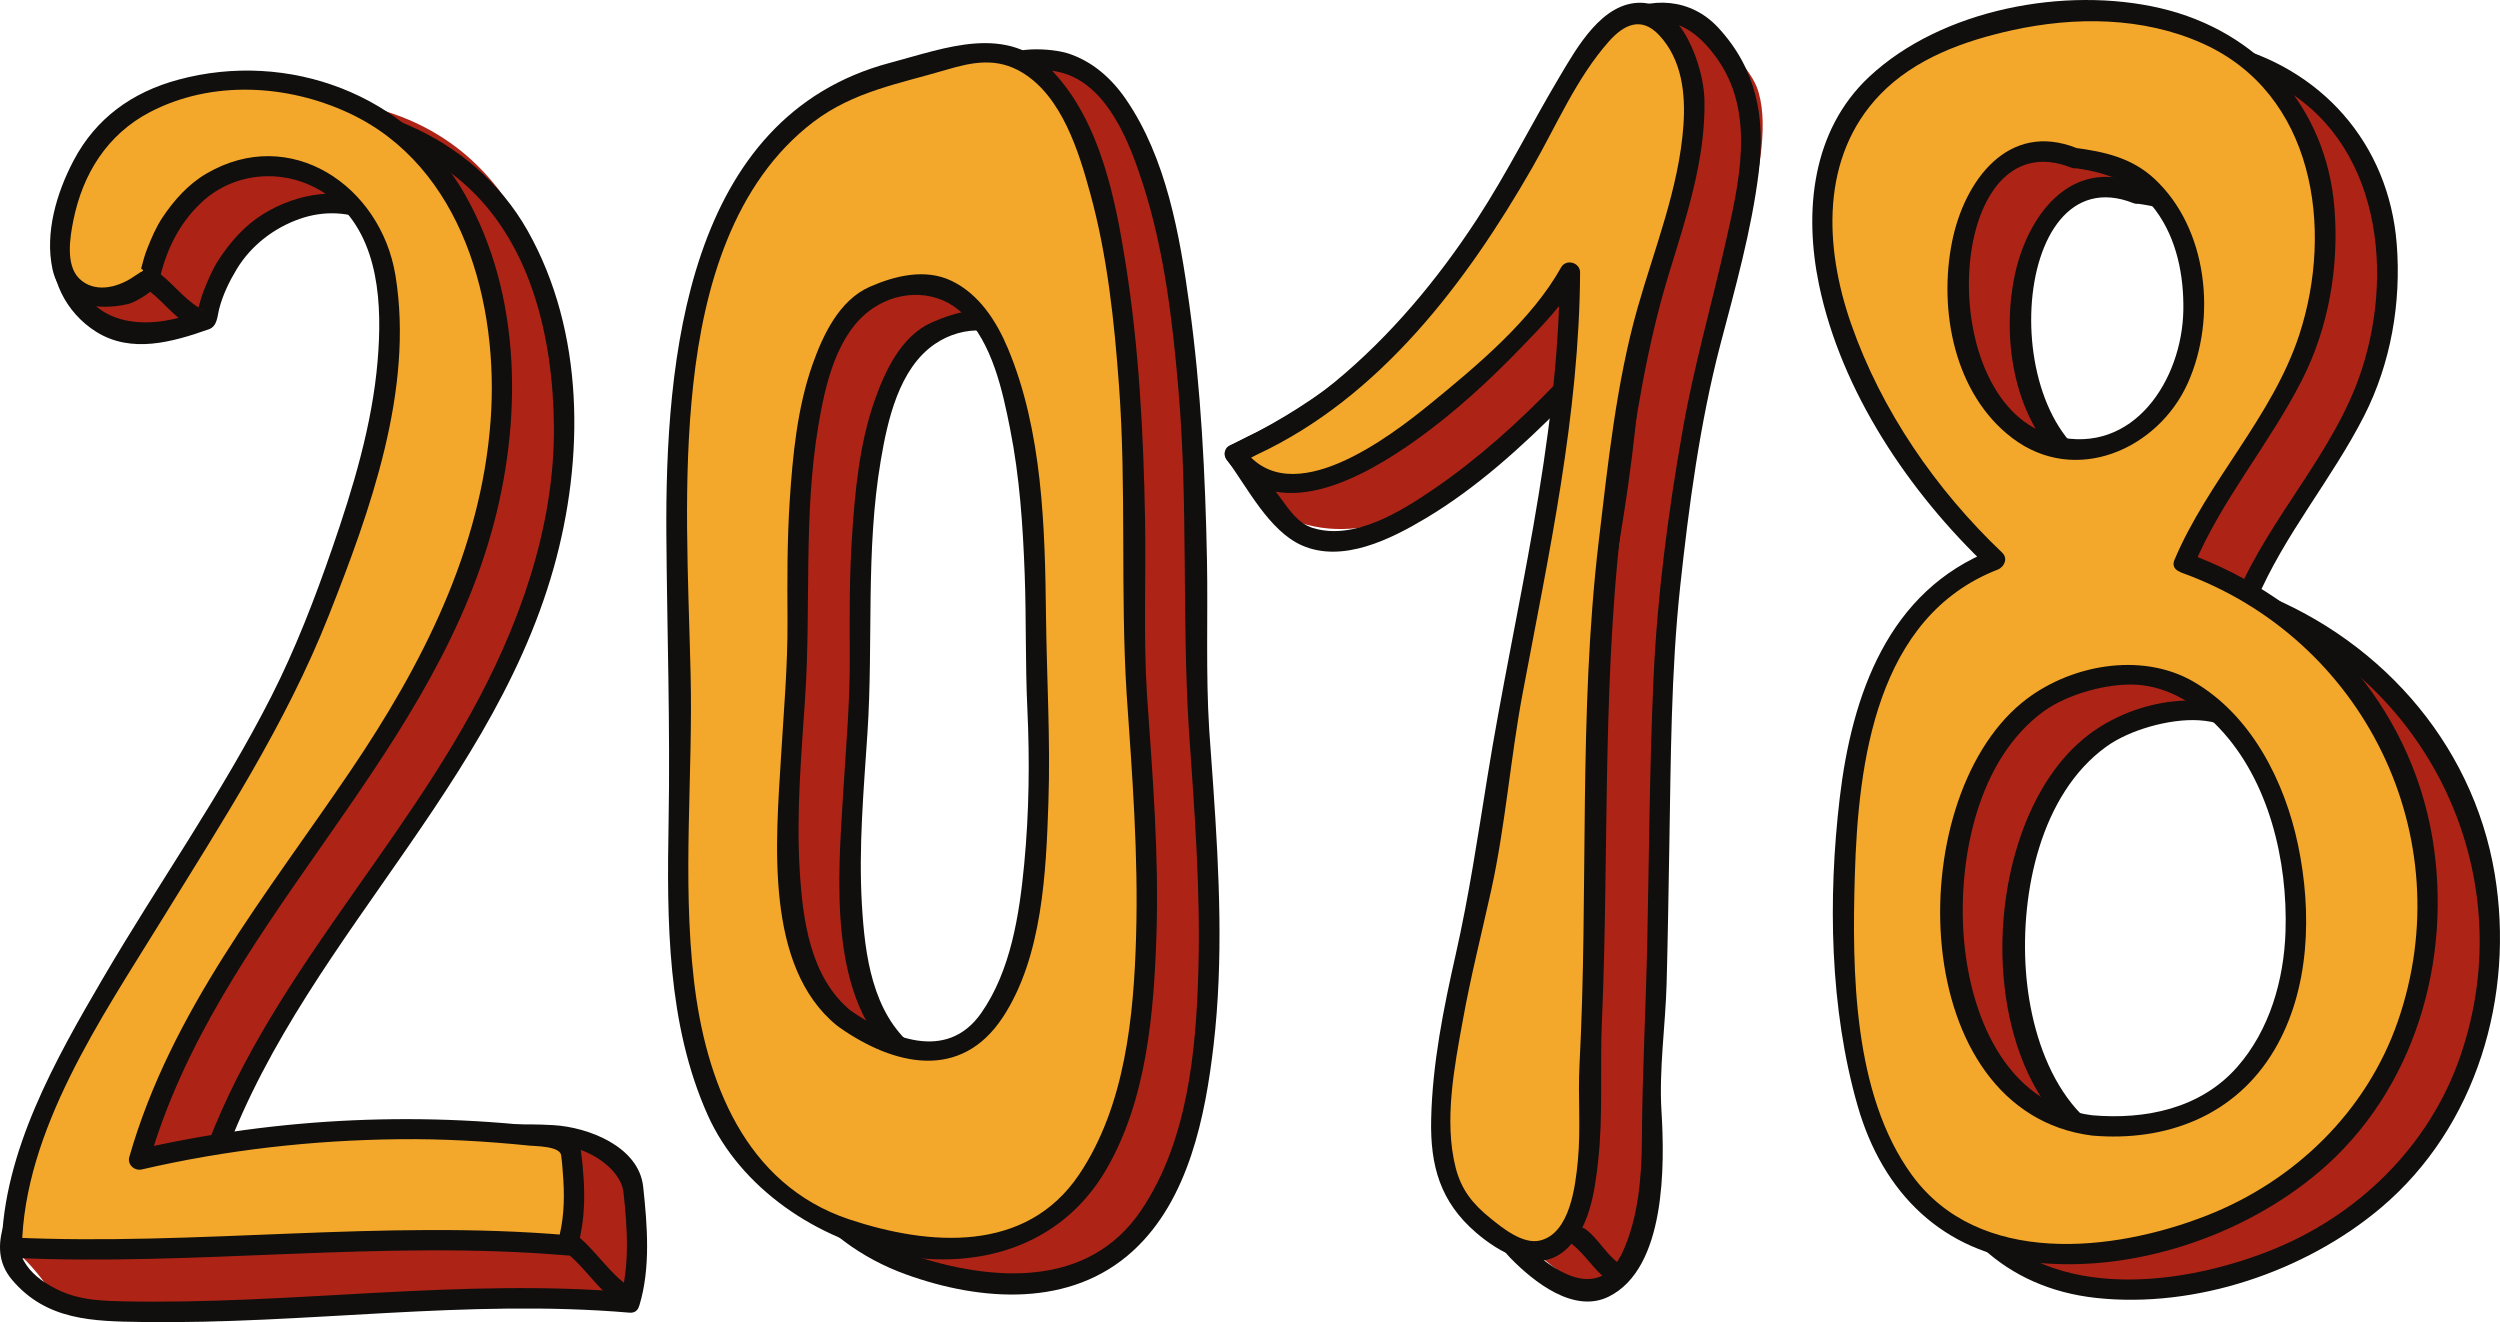 <?xml version="1.0" encoding="UTF-8" standalone="no"?><svg xmlns="http://www.w3.org/2000/svg" fill="#000000" height="244.05pt" version="1.1" viewBox="0 0 461.46 244.05" width="461.46pt">
 <g id="surface1">
  <g id="change1_1"><path d="m116.22 238.36c1.87-5.38 1.24-15.75 0.36-21.37-1.65-3.07-7.81-7.23-11.49-7.56-22.766-2.02-45.981 5.93-67.918 11.11 14.34-51.35 62.908-78.74 66.868-137.94 0.98-26.233-6.591-56.166-36.446-63.018-9.492-2.242-43.344 10.832-52.332 18.332-8.989 7.5-0.457 28.012 19.402 22.879l3.387-1.891c4.984-24.488 33.086-28.875 42.34-8.644 9.254 20.23-5.215 57.712-12.325 75.082-12.597 32.11-65.781 73.03-65.89 104.89 8.105 6.91 7.207 11.74 14.492 11.63 26.934-0.44 72.512-3.95 99.552-1.5" fill="#ad2417"/></g>
  <g id="change1_2"><path d="m167.29 194.45c-15.88-12.22-8.56-51.3-8.56-70.84 0-14.66-1.68-59.844 17.11-63.508l4.88-1.219c23.4-0.578 21.98 57.407 21.98 73.277 1.23 17.1 3.67 90.38-35.41 62.29zm54.04-59.85c-1.22-18.31 6.33-137.18-33.97-122.52l-5.11 6.498c-51.3 8.547-46.41 73.277-45.19 111.14 1.22 36.64-9.77 94.04 35.42 105.03 59.84 17.1 51.29-64.73 48.85-100.15" fill="#ad2417"/></g>
  <g id="change1_3"><path d="m228.01 83.809c22.37-10.086 53.98-28.188 65.41-48.586 4.76-7.911 4.03-31.36 11.51-32.93 3.4-0.715 16 5.883 19.32 13.711 4.64 11.961-6.49 38.445-9.49 50.914-2.85 14.914-5.6 31.051-7.09 47.102-1.86 29.57-1.09 60.19-2.87 90.98 0.82 12.21 0.65 47.81-22.66 24.83-10.93-10.31 0.63-47.89 3.47-62.81 3.92-37.07 15.65-72.204 15.66-110.24-4.48 8.345-38.34 52.13-65.01 38.134l-8.25-11.105" fill="#ad2417"/></g>
  <g id="change1_4"><path d="m397.64 214.22c-36.25-4.03-32.23-77.89 0-81.92l5.38-1.34c38.04-1.81 49.68 88.63-5.38 83.26zm-3.35-178.6l2.14 0.281c28.2 2.684 26.06 56.122-3.48 53.438-29.55-4.031-24.18-64.461 1.34-53.719zm20.35 74.763c7-17.204 21.98-30.571 24.96-49.075 5.86-30.825-11.22-54.59-46.17-52.676-68.59 6.328-48.07 67.254-15.02 99.931l1.32 1.26c-25.66 9.48-27.52 41.61-27.87 63.86 0.75 37.12 6.91 71.84 54.06 62.7 68.69-12.51 71.5-103.98 8.72-126" fill="#ad2417"/></g>
  <g id="change2_1"><path d="m118.03 240.92c2.09-6.9 1.45-14.81 0.69-21.88-0.8-7.4-10.12-10.99-16.6-11.36-22.202-1.25-44.124 6.04-65.444 11.12 0.769 0.77 1.539 1.54 2.304 2.31 12.399-43.34 50.965-72.8 63.22-116.27 5.69-20.219 5.73-43.59-4.821-62.278-4.973-8.808-12.84-15.507-22.078-19.488-8.25-3.554-15.235-3.472-23.852-1.687-9.695 2.008-19.254 5.312-28.222 9.496-6.215 2.894-12.215 6.422-13.36 13.722-1.035 6.618 2.297 13.118 7.863 16.622 6.543 4.117 14.157 1.89 20.821-0.446 1.594-0.558 1.558-2.461 1.929-3.855 0.68-2.578 1.84-4.965 3.211-7.238 2.629-4.352 6.856-7.61 11.621-9.282 9.29-3.261 18.458 1.512 22.946 9.809 5.308 9.812 3.394 22.973 1.367 33.379-2.164 11.094-5.824 21.886-9.84 32.436-14.242 37.43-44.871 65.49-64.18 100.15-3.273 5.87-8.668 13.79-3.394 20.04 6.379 7.55 14.973 7.67 24.121 7.8 30.02 0.44 59.863-4.29 89.888-1.72 2.41 0.21 2.39-3.55 0-3.75-31.279-2.67-62.443 2.34-93.732 1.65-5.429-0.12-9.429-0.44-14.082-3.4-2.183-1.38-4.039-3.35-4.761-5.86-0.699-2.44 1.609-5.85 2.633-7.96 4.5-9.3 10.368-17.94 16.239-26.41 12.871-18.57 27.238-36.13 39.261-55.28 10.153-16.17 16.657-35.41 20.875-53.927 3.641-15.972 6.356-41.953-12.449-49.886-7.207-3.039-15.109-2.012-21.68 2.07-3.312 2.058-5.937 5.027-8.07 8.25-1.18 1.781-2.019 3.762-2.801 5.738-0.472 1.184-0.797 2.418-1.121 3.645 0.996-0.051 1.11 0.023 0.344 0.222-0.523 0.184-1.047 0.368-1.57 0.551-8.446 2.965-18.453 2.309-21.414-7.633-2.707-9.093 5.316-13.445 12.23-16.668 9.324-4.343 19.5-7.461 29.613-9.289 10.422-1.883 20.254 1.762 28.469 8.313 13.684 10.914 17.907 29.441 18.037 46.117 0.14 18.699-6.541 37.067-15.513 53.207-16.618 29.9-41.747 54.5-51.36 88.11-0.406 1.41 0.942 2.63 2.305 2.3 17.726-4.22 35.297-9.5 53.555-10.84 4.23-0.31 8.472-0.27 12.703-0.03 4.25 0.24 10.66 3.95 11.16 8.64 0.69 6.33 1.2 13.58-0.68 19.75-0.7 2.32 2.91 3.3 3.62 0.99" fill="#100f0d"/></g>
  <g id="change2_2"><path d="m223.2 134.67c-0.65-10.38-0.22-20.88-0.41-31.28-0.31-15.718-1.1-31.452-3.24-47.035-1.76-12.851-4.24-27.179-11.76-38.085-2.62-3.805-6.11-6.911-10.54-8.379-2.95-0.98-11.12-1.594-12.99 1.601-0.74 1.274-1.49 2.551-2.24 3.824-1.33 2.274-0.73 1.586-2.71 1.981-4.63 0.918-9.1 2.555-13.32 4.656-7.33 3.649-13.29 9.481-17.87 16.199-9.89 14.567-12.39 33.356-13.32 50.524-0.94 17.564 0.66 35.094 0.45 52.664-0.23 18.84-1.59 37.93 2.2 56.54 3.47 17.08 13.01 31.31 29.82 37.37 13.83 4.99 30.39 6.18 41.89-4.38 10.27-9.41 13.33-24.84 14.86-38.03 1.82-15.7 1.03-31.66-0.05-47.39-0.24-3.59-0.52-7.18-0.77-10.78-0.16-2.4-3.91-2.41-3.75 0 1.03 14.83 2.17 29.65 1.75 44.53-0.41 14.89-1.99 31.49-10.54 44.18-9.78 14.53-27.6 13.18-42.39 8.25-19.32-6.43-26.55-25.58-28.7-44.18-2.17-18.82-0.15-37.79-0.61-56.66-0.43-17.81-1.45-35.575 0.5-53.349 1.95-17.761 7.35-37.109 22.22-48.402 3.57-2.711 7.62-4.73 11.82-6.25 2.83-1.019 9.08-1.004 10.64-3.664 0.82-1.406 1.65-2.816 2.47-4.223 1.17-1.992-0.03-0.879 1.73-1.379 2.43-0.695 4.96-0.777 7.41-0.164 8.69 2.172 12.79 13.071 15.21 20.59 3.97 12.328 5.5 25.453 6.59 38.309 1.77 20.797 0.6 41.632 1.9 62.412 0.16 2.4 3.91 2.42 3.75 0" fill="#100f0d"/></g>
  <g id="change2_3"><path d="m168.61 193.19c-7.64-6.22-8.98-17.02-9.52-26.24-0.62-10.56 0.34-21.17 1.03-31.7 1.1-16.75-0.37-33.58 2.45-50.219 1.25-7.433 3.36-17.047 10.04-21.566 5.24-3.551 12.25-3.367 16.71 1.109 5.34 5.367 7.22 14.063 8.64 21.207 1.74 8.789 2.34 17.809 2.68 26.739 0.3 8.28 0.09 16.55 0.48 24.81 0.45 9.58 0.34 19.21-0.58 28.75-0.88 9.28-2.47 19.63-7.92 27.45-6.41 9.18-16.96 4.59-24.39-0.63-1.98-1.4-3.85 1.86-1.89 3.24 10.2 7.18 22.51 9.98 30.27-1.82 7.3-11.13 7.98-26.84 8.41-39.7 0.38-11.49-0.33-23.04-0.46-34.54-0.18-16.25-0.66-34.021-7.03-49.217-2.12-5.062-5.32-10.019-10.41-12.468-4.82-2.317-10.42-0.954-15.1 1.105-5.64 2.48-8.65 8.945-10.57 14.387-2.8 7.965-3.63 16.683-4.18 25.058-0.49 7.355-0.47 14.735-0.42 22.105 0.06 8.44-0.7 16.84-1.21 25.26-0.91 15.28-3.13 38.59 10.32 49.53 1.86 1.52 4.53-1.12 2.65-2.65" fill="#100f0d"/></g>
  <g id="change2_4"><path d="m228.95 85.43c21.07-9.688 39.27-26.625 51.77-46.008 3.13-4.86 5.72-10.024 7.95-15.348 2-4.777 3.16-9.429 6.51-13.504 2.47-3.007 5.7-5.343 9.5-6.273 5.52-1.352 9.93 2.98 12.7 7.156 6.62 9.981 3.55 22.664 1.09 33.527-2.59 11.5-5.82 22.665-7.86 34.297-2.7 15.309-4.72 30.653-5.41 46.183-0.71 16.08-0.81 32.17-1.14 48.26-0.25 12.24-0.93 24.48-1 36.72-0.04 6.82-0.64 14.2-3.47 20.49-3.97 8.83-11.52 4.7-17.08-0.35-6.52-5.93-4.94-16.61-3.82-24.44 1.39-9.69 3.98-19.19 6.4-28.66 2.85-11.11 3.82-22.47 5.78-33.76 5.01-28.86 12.12-57.404 12.28-86.868 0.01-1.848-2.58-2.586-3.5-0.946-3.08 5.528-8.06 10.321-12.41 14.836-6.92 7.184-14.41 13.938-22.65 19.567-6.03 4.109-14.61 9.484-22.23 7.156-2.83-0.867-4.45-3.457-6.11-5.699-2.21-2.965-4.42-5.938-6.63-8.903-1.42-1.918-4.67-0.051-3.23 1.891 3.8 5.113 7.82 13.234 13.94 15.926 7.55 3.31 16.46-1.2 22.88-5.039 9.38-5.606 17.68-13.157 25.34-20.879 5.05-5.082 10.82-10.645 14.34-16.965-1.16-0.317-2.33-0.633-3.49-0.945-0.17 31.601-8.37 62.168-13.37 93.178-1.01 6.25-1.36 12.72-2.71 18.89-0.95 4.38-2.14 8.72-3.25 13.06-2.49 9.73-4.84 19.56-5.77 29.59-0.62 6.85-0.64 15.39 4.52 20.66 4.23 4.32 11.66 10.32 18.14 7.1 10.57-5.25 10.33-24.38 9.72-34.26-0.47-7.68 0.74-15.83 0.95-23.53 0.23-8.45 0.35-16.89 0.5-25.33 0.28-15.94 0.3-32.03 2-47.9 1.6-14.876 3.64-30.248 7.43-44.744 2.76-10.504 5.72-20.945 7.07-31.746 1.26-10.031-0.38-19.008-7.42-26.66-5.08-5.523-12.5-5.929-18.77-2.34-7.23 4.144-10.06 11.5-12.83 18.852-4.75 12.629-12.96 23.894-22.11 33.676-10.3 11.015-22.7 20.523-36.44 26.84-2.19 1.011-0.29 4.242 1.89 3.242" fill="#100f0d"/></g>
  <g id="change2_5"><path d="m416.45 110.95c5.16-12.231 13.94-22.423 19.94-34.204 4.93-9.687 6.86-20.883 6.01-31.691-1.46-18.633-14.05-32.743-32.1-36.977-17.51-4.105-40.41 0.125-53.81 12.68-10.57 9.898-12.03 24.875-9.24 38.351 4.11 19.778 16.7 38.371 31.16 52.111 0.27-1.05 0.55-2.09 0.83-3.14-19.25 7.5-25.92 26.78-28.17 45.81-2.18 18.5-1.85 38.82 3.32 56.82 4.61 16.04 15.66 27.04 32.55 28.87 18.32 1.98 38.61-4.87 52.57-16.67 17.69-14.96 24.7-39.14 20.98-61.57-4.11-24.74-22.06-44.33-45.35-52.7-2.28-0.82-3.25 2.81-0.99 3.62 33.7 12.11 51.73 48.79 39.95 82.8-5.76 16.64-19 29.48-35.26 35.86-17.32 6.8-42.09 9.46-54.44-7.46-10.88-14.91-11.06-37.64-10.54-55.26 0.62-21.02 3.95-47.77 26.37-56.5 1.25-0.49 1.94-2.08 0.83-3.13-12.24-11.632-22.29-26.234-27.88-42.222-4.94-14.133-5.71-30.832 5.34-42.321 6.4-6.664 15.55-9.941 24.37-11.882 11.58-2.547 24.08-2.501 35.06 2.386 20.71 9.219 24.36 34.196 17.96 53.785-4.95 15.145-16.9 26.996-23.07 41.634-0.94 2.23 2.69 3.19 3.61 1" fill="#100f0d"/></g>
  <g id="change2_6"><path d="m394.29 37.562c6.19 0.809 11.28 2.668 15.12 7.852 3.89 5.238 5.2 12.02 5.09 18.414-0.22 12.777-9.15 26.766-23.6 23.262-23.01-5.574-20.39-58.828 2.89-49.594 2.25 0.895 3.22-2.734 1-3.613-12.63-5.012-20.71 6.047-22.97 17.242-2.55 12.645 0.38 28.148 11.1 36.285 11.65 8.848 26.9 2.11 32.4-10.129 5.39-11.976 3.73-28.551-6.18-37.742-4.21-3.91-9.35-5.008-14.85-5.727-2.4-0.308-2.36 3.446 0 3.75" fill="#100f0d"/></g>
  <g id="change2_7"><path d="m397.64 212.41c-16.25-2.07-22.73-19.06-23.71-33.44-0.96-14.14 2.65-32.31 14.84-41.14 4.32-3.13 11.74-5.2 17.07-4.88 5.99 0.34 11.25 3.75 15.28 7.99 9.22 9.7 12.67 24.54 12.24 37.55-0.29 8.95-2.93 18.21-8.93 25.03-6.78 7.7-16.95 9.75-26.79 8.89-2.41-0.2-2.39 3.55 0 3.75 13.71 1.2 26.45-3.64 33.64-15.77 6.63-11.18 6.99-25.46 4.39-37.87-2.46-11.72-8.61-23.93-19.27-30.13-9.76-5.67-23.25-3.06-31.72 3.9-22.38 18.39-21.25 75.51 12.96 79.87 2.4 0.31 2.37-3.44 0-3.75" fill="#100f0d"/></g>
  <g id="change3_1"><path d="m104.73 229.8c1.87-5.38 1.24-13.75 0.36-19.37-25.981-3.73-53.93-2.46-79.406 3.55 14.336-51.35 62.902-78.73 66.867-137.94 0.984-26.231-8.047-53.724-37.903-60.575-9.496-2.242-24.734-0.223-33.726 7.277-8.988 7.5-17.606 36.621 2.25 31.492l3.39-1.89c4.981-24.489 33.083-28.871 42.34-8.645 9.254 20.231-5.214 57.711-12.324 75.081-12.601 32.11-54.293 79.59-54.402 111.45 34.476 1.73 68.199-3.54 102.55-0.43" fill="#f4a82b"/></g>
  <g id="change3_2"><path d="m155.79 187.89c-15.87-12.21-8.54-51.3-8.54-70.84 0-14.65-1.69-59.843 17.09-63.507l4.89-1.223c23.4-0.574 21.98 57.41 21.98 73.28 1.22 17.1 3.67 90.38-35.42 62.29zm54.05-59.85c-1.22-18.31 5.5-131.95-34.81-117.29l-4.27 1.27c-51.3 8.546-46.42 73.281-45.19 111.14 1.22 36.64-9.77 94.04 35.41 105.03 59.85 17.1 51.3-64.73 48.86-100.15" fill="#f4a82b"/></g>
  <g id="change3_3"><path d="m231.01 82.254c22.37-10.09 39.49-33.192 50.92-53.59 6.91-11.508 18.97-41.762 29.61-16.711 4.65 11.961-5.27 35.938-8.27 48.406-2.85 14.914-5.61 31.047-7.09 47.101-1.86 29.57-1.09 60.19-2.87 90.98 0.82 12.21 0.65 47.81-22.66 24.83-10.94-10.31 0.63-47.89 3.47-62.81 3.92-37.06 15.65-72.202 15.66-110.24-4.48 8.346-47.41 54.37-61.77 33.589l3-1.555" fill="#f4a82b"/></g>
  <g id="change3_4"><path d="m386.15 207.66c-36.26-4.03-32.23-77.89 0-81.91l5.37-1.35c38.05-1.81 49.69 88.63-5.37 83.26zm-3.35-178.6l2.14 0.281c28.2 2.683 26.06 56.121-3.49 53.433-29.54-4.027-24.17-64.457 1.35-53.714zm20.35 74.761c6.99-17.207 21.98-30.57 24.96-49.074 5.86-30.82-11.22-54.59-46.17-52.676-68.6 6.328-48.08 67.254-15.02 99.93l1.32 1.26c-25.67 9.49-27.52 41.61-27.87 63.86 0.75 37.12 6.91 71.84 54.06 62.7 68.69-12.51 71.5-103.98 8.72-126" fill="#f4a82b"/></g>
  <g id="change2_8"><path d="m106.54 230.37c1.98-6.6 1.34-13.65 0.36-20.37-0.08-0.56-0.74-1.23-1.31-1.3-26.789-3.73-54.051-2.55-80.406 3.54 0.769 0.77 1.539 1.54 2.308 2.31 12.399-43.34 50.961-72.8 63.215-116.27 5.695-20.218 5.727-43.589-4.82-62.276-10.516-18.637-32.703-26.789-52.996-21.289-8.543 2.312-15.207 7.129-19.309 14.922-3.125 5.933-5.34 13.347-3.891 20.051 1.469 6.777 8.204 7.765 13.981 6.425 1.363-0.316 5.359-2.679 5.695-4.203 1.242-5.562 3.555-10.484 7.723-14.445 6.89-6.555 17.586-6.473 24.683-0.414 8.34 7.125 8.774 19.453 7.934 29.515-0.988 11.829-4.527 23.477-8.387 34.644-3.207 9.28-6.777 18.55-11.226 27.31-9.156 18.03-20.922 34.66-31.117 52.1-8.711 14.9-18.375 31.94-18.676 49.68-0.016 1.06 0.867 1.82 1.875 1.87 34.199 1.59 68.383-3.36 102.55-0.43 2.41 0.21 2.39-3.54 0-3.75-34.171-2.93-68.355 2.02-102.55 0.43 0.621 0.63 1.246 1.25 1.871 1.88 0.367-21.67 14.765-42.55 25.711-60.33 11.289-18.35 22.953-36.19 30.902-56.29 7.645-19.328 15.77-41.739 12.34-62.817-2.703-16.601-19.445-27.918-34.953-18.789-3.324 1.957-5.942 4.903-8.063 8.078-1.187 1.786-2.027 3.774-2.812 5.754-0.477 1.199-0.801 2.449-1.129 3.696 0.543 0.246 0.504 0.46-0.117 0.644-0.504 0.332-1.008 0.664-1.508 0.992-2.871 1.891-7.055 2.891-9.813 0.157-2.527-2.504-1.683-7.622-1.074-10.668 1.723-8.633 6.277-15.918 14.129-20.024 11.402-5.957 25.336-5.144 36.734 0.16 21.086 9.825 27.747 35.348 26.164 56.785-1.761 23.872-12.632 45.062-25.816 64.562-15.457 22.85-33.144 44.34-40.871 71.34-0.406 1.42 0.941 2.62 2.305 2.31 15.59-3.61 31.453-5.4 47.449-5.58 8.07-0.09 16.137 0.37 24.164 1.19 1.102 0.11 5.587 0.07 5.797 1.8 0.2 1.53 0.3 3.07 0.4 4.61 0.24 3.87 0.05 7.77-1.07 11.49-0.7 2.32 2.92 3.31 3.62 1" fill="#100f0d"/></g>
  <g id="change2_9"><path d="m211.71 128.11c-0.67-10.72-0.15-21.55-0.35-32.282-0.29-15.785-1.11-31.617-3.59-47.226-1.9-12.012-4.72-26.063-13.31-35.27-8.5-9.105-19.85-4.469-30.14-1.746-37.67 9.969-41.55 54.918-41.32 87.242 0.13 17.692 0.73 35.272 0.41 52.972-0.32 18.08-0.3 37.26 7.24 54.06 12.06 26.87 56.73 38.57 73.44 10.19 7.53-12.79 8.9-28.91 9.37-43.41 0.49-14.87-0.72-29.71-1.75-44.53-0.16-2.39-3.91-2.41-3.75 0 1.03 14.83 2.17 29.65 1.75 44.53-0.41 14.89-2 31.49-10.54 44.18-9.78 14.54-27.6 13.18-42.4 8.26-19.31-6.44-26.54-25.59-28.69-44.19-2.17-18.82-0.15-37.79-0.61-56.66-0.43-17.81-1.45-35.574 0.5-53.347 1.95-17.762 7.35-37.11 22.21-48.403 7.41-5.625 15.86-7.035 24.5-9.601 4.94-1.469 9.38-2.293 14.02 0.519 7.3 4.422 10.41 14.532 12.52 22.219 3.18 11.563 4.46 23.637 5.33 35.563 1.4 18.968 0.23 37.99 1.41 56.93 0.15 2.41 3.9 2.42 3.75 0" fill="#100f0d"/></g>
  <g id="change2_10"><path d="m157.12 186.63c-7.64-6.22-8.98-17.02-9.52-26.24-0.62-10.56 0.33-21.17 1.02-31.69 1.11-16.76-0.36-33.587 2.45-50.227 1.26-7.434 3.37-17.047 10.04-21.567 5.25-3.551 12.25-3.371 16.71 1.11 5.35 5.367 7.23 14.062 8.64 21.207 1.75 8.789 2.35 17.8 2.68 26.737 0.31 8.28 0.1 16.55 0.49 24.81 0.45 9.58 0.33 19.21-0.58 28.75-0.89 9.28-2.47 19.64-7.92 27.45-6.41 9.19-16.97 4.6-24.39-0.63-1.98-1.39-3.85 1.86-1.89 3.24 10.2 7.18 22.51 9.98 30.26-1.82 7.31-11.13 7.99-26.83 8.41-39.7 0.39-11.49-0.32-23.04-0.45-34.54-0.18-16.247-0.66-34.016-7.03-49.215-2.13-5.063-5.32-10.02-10.41-12.469-4.83-2.316-10.42-0.953-15.1 1.105-5.64 2.481-8.65 8.946-10.57 14.383-2.8 7.969-3.64 16.688-4.19 25.063-0.48 7.355-0.46 14.733-0.41 22.103 0.05 8.44-0.7 16.84-1.2 25.26-0.92 15.28-3.14 38.59 10.31 49.54 1.85 1.51 4.53-1.13 2.65-2.66" fill="#100f0d"/></g>
  <g id="change2_11"><path d="m231.96 83.941c22.73-10.57 38.71-31.781 50.88-53.007 4.47-7.797 8.14-16.52 14.14-23.29 2.86-3.218 6.04-4.613 9.28-1.144 4.22 4.527 4.89 10.852 4.47 16.699-0.82 11.504-5.34 22.653-8.47 33.664-3.91 13.789-5.46 28.746-7.15 42.961-3.8 31.976-1.87 64.596-3.56 96.726-0.31 5.92 0.27 11.81-0.31 17.76-0.45 4.63-1.44 13.35-6.99 14.67-3.17 0.75-6.93-2.32-9.14-4.11-3.3-2.66-5.38-5.26-6.43-9.38-2.17-8.61-0.23-18.55 1.32-27.09 1.45-8.07 3.47-16.02 5.24-24.03 2.63-11.91 3.55-24.3 5.8-36.31 4.83-25.76 10.47-51.427 10.62-77.767 0-1.848-2.58-2.582-3.5-0.945-5.43 9.726-15.54 18.156-24.02 25.082-7.59 6.203-25.92 20.277-34.52 8.504-0.22 0.855-0.44 1.711-0.67 2.566 1-0.52 2-1.039 3.01-1.559 2.14-1.113 0.25-4.351-1.9-3.238-1 0.52-2 1.039-3 1.559-0.84 0.437-1.26 1.769-0.67 2.566 9.15 12.527 25.44 3.227 35.08-3.66 6.99-4.996 13.38-10.859 19.33-17.035 3.77-3.906 7.93-8.117 10.6-12.895-1.17-0.312-2.33-0.629-3.49-0.945-0.18 31.602-8.37 62.167-13.37 93.177-1.78 11.03-3.38 21.81-5.84 32.71-2.25 9.97-4.3 20.13-4.53 30.39-0.2 8.62 1.68 15.27 8.28 20.95 4.22 3.63 11.09 7.68 16.26 3.41 4.7-3.88 5.65-10.96 6.28-16.62 0.94-8.45 0.32-17.13 0.69-25.62 1.41-32.63-0.14-65.55 4.35-97.967 1.87-13.473 3.99-26.957 7.96-39.977 3.19-10.453 6.9-21.367 6.62-32.434-0.16-6.066-4.15-17.667-11.71-17.804-7.16-0.133-11.83 8.285-14.98 13.566-5.22 8.758-9.73 17.852-15.31 26.406-7.3 11.168-15.93 21.52-26.24 30.032-4.96 4.097-10.48 7.484-16.31 10.191-2.19 1.02-0.28 4.25 1.9 3.238" fill="#100f0d"/></g>
  <g id="change2_12"><path d="m404.96 104.39c5.16-12.234 13.94-22.421 19.93-34.202 4.94-9.692 6.87-20.883 6.02-31.696-1.46-18.629-14.05-32.738-32.1-36.972-17.51-4.11-40.41 0.124-53.81 12.675-10.57 9.903-12.04 24.875-9.24 38.356 4.11 19.777 16.69 38.371 31.16 52.109 0.28-1.05 0.55-2.09 0.83-3.14-19.25 7.5-25.92 26.78-28.17 45.82-2.18 18.5-1.85 38.82 3.32 56.82 4.61 16.04 15.66 27.04 32.55 28.86 18.32 1.98 38.61-4.86 52.57-16.67 17.69-14.96 24.7-39.14 20.98-61.57-4.11-24.74-22.06-44.33-45.35-52.7-2.28-0.82-3.25 2.81-0.99 3.62 33.7 12.11 51.73 48.79 39.95 82.8-5.76 16.64-19 29.48-35.26 35.86-17.32 6.8-42.1 9.46-54.44-7.46-10.87-14.91-11.06-37.63-10.54-55.26 0.61-21.02 3.95-47.77 26.37-56.5 1.25-0.49 1.94-2.08 0.83-3.13-12.24-11.631-22.3-26.237-27.88-42.221-4.94-14.133-5.71-30.832 5.33-42.32 6.41-6.664 15.55-9.942 24.37-11.883 11.59-2.551 24.09-2.496 35.07 2.391 20.71 9.214 24.36 34.187 17.96 53.781-4.95 15.144-16.9 26.996-23.07 41.632-0.94 2.23 2.69 3.19 3.61 1" fill="#100f0d"/></g>
  <g id="change2_13"><path d="m382.8 31.008c6.19 0.801 11.28 2.664 15.12 7.847 3.88 5.239 5.2 12.024 5.09 18.415-0.22 12.777-9.15 26.765-23.6 23.261-23.02-5.578-20.39-58.828 2.89-49.593 2.25 0.894 3.22-2.735 0.99-3.614-12.62-5.012-20.7 6.047-22.96 17.242-2.55 12.649 0.38 28.149 11.1 36.289 11.66 8.844 26.9 2.106 32.4-10.132 5.38-11.981 3.73-28.551-6.18-37.743-4.21-3.91-9.35-5.007-14.85-5.722-2.4-0.313-2.37 3.441 0 3.75" fill="#100f0d"/></g>
  <g id="change2_14"><path d="m386.15 205.86c-16.25-2.08-22.73-19.07-23.71-33.45-0.96-14.14 2.65-32.31 14.84-41.14 4.32-3.13 11.74-5.2 17.06-4.88 6 0.34 11.27 3.75 15.29 7.99 9.21 9.7 12.66 24.54 12.24 37.55-0.29 8.96-2.93 18.21-8.93 25.03-6.78 7.7-16.96 9.75-26.79 8.9-2.41-0.21-2.38 3.54 0 3.75 13.71 1.19 26.45-3.65 33.64-15.77 6.62-11.19 6.99-25.47 4.39-37.88-2.46-11.72-8.61-23.93-19.27-30.12-9.77-5.68-23.25-3.07-31.72 3.89-22.38 18.39-21.25 75.51 12.96 79.88 2.4 0.3 2.37-3.45 0-3.75" fill="#100f0d"/></g>
  <g id="change2_15"><path d="m26.613 53.031c3.055 2.008 5.11 5.133 8.254 7.024 2.082 1.246 3.965-1.996 1.895-3.239-3.11-1.867-5.203-5.015-8.254-7.023-2.028-1.332-3.906 1.918-1.895 3.238" fill="#100f0d"/></g>
  <g id="change2_16"><path d="m104.09 230.87c3.82 2.87 6.2 7.17 10.17 9.88 2 1.37 3.87-1.88 1.89-3.24-3.91-2.67-6.35-7.02-10.17-9.88-1.93-1.45-3.8 1.8-1.89 3.24" fill="#100f0d"/></g>
  <g id="change2_17"><path d="m290.18 229.66c2.54 2 4.11 4.88 6.74 6.77 1.97 1.41 3.84-1.84 1.89-3.24-2.33-1.67-3.7-4.4-5.98-6.18-0.8-0.63-1.87-0.79-2.65 0-0.66 0.66-0.8 2.02 0 2.65" fill="#100f0d"/></g>
 </g>
</svg>